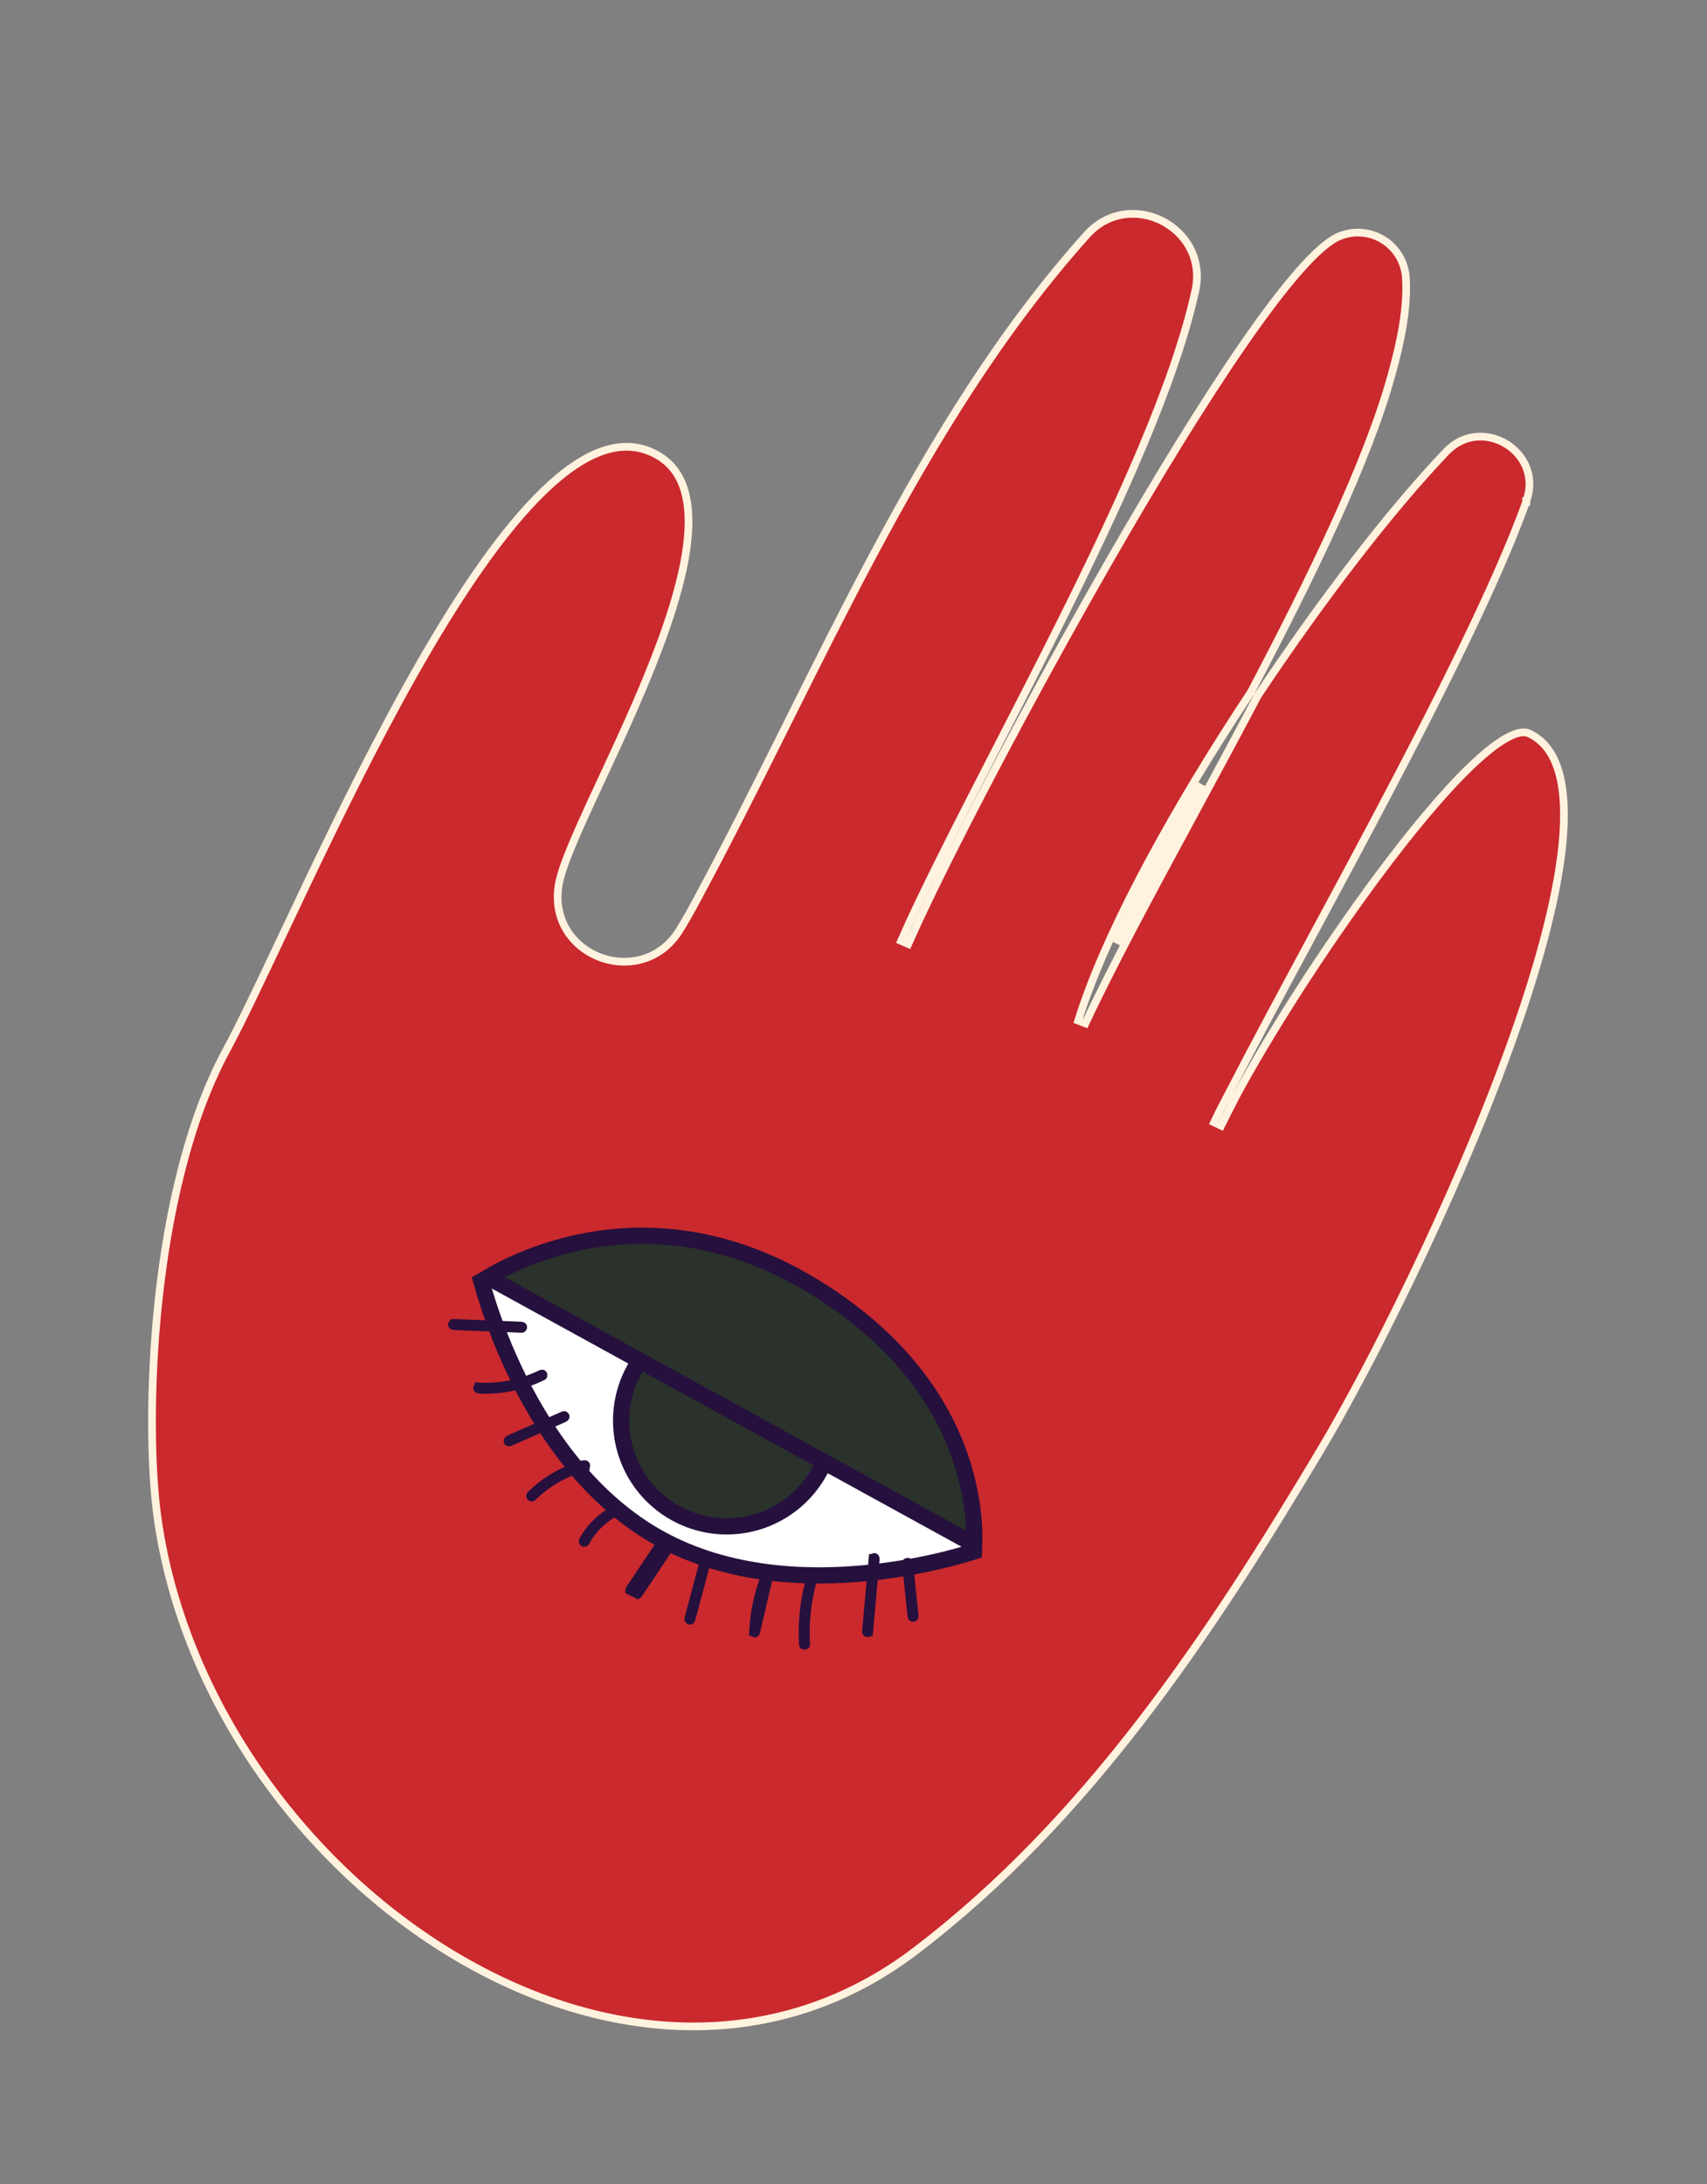 <?xml version="1.0" encoding="UTF-8"?> <svg xmlns="http://www.w3.org/2000/svg" width="190" height="243" viewBox="0 0 190 243" fill="none"><rect x="0" y="0" width="190" height="243" fill="#808080" stroke="none"/><path d="M77.238 100.706C80.685 94.346 83.955 87.825 87.217 81.295C87.394 80.94 87.572 80.585 87.749 80.23C90.834 74.052 93.919 67.874 97.151 61.812C103.987 48.993 111.469 36.72 120.953 26.145L120.953 26.145C125.753 20.78 134.584 25.313 133.053 32.333L133.012 32.5L133.01 32.509C130.785 42.549 124.731 55.84 118.157 69.018C115.796 73.751 113.368 78.471 111.03 83.013C108.822 87.303 106.696 91.436 104.783 95.276C102.771 99.293 101.216 102.556 100.304 104.674L101.089 105.018C102.34 102.208 103.843 99.085 105.511 95.736C109.969 86.829 116.708 74.156 123.681 62.043C128.72 53.291 133.876 44.843 138.378 38.328C140.63 35.07 142.712 32.303 144.53 30.226C146.364 28.131 147.882 26.795 149 26.321L149.004 26.319C149.787 25.979 150.639 25.83 151.49 25.886C152.342 25.942 153.167 26.2 153.898 26.64C154.629 27.079 155.245 27.688 155.693 28.413C156.141 29.139 156.41 29.96 156.476 30.81C156.715 34.342 155.871 38.162 154.889 41.712C152.202 51.426 145.963 64.224 139.233 77.003C138.576 77.992 137.925 78.986 137.281 79.985C129.601 91.88 122.87 104.339 120.014 113.546L120.812 113.854C123.783 107.498 128.089 99.534 132.71 90.988C134.927 86.888 137.216 82.655 139.465 78.401C139.634 78.081 139.803 77.761 139.971 77.441C147.116 66.684 154.861 56.651 160.983 50.249C164.948 46.103 171.812 50.297 169.911 55.684L169.904 55.704L169.899 55.724L169.898 55.724L169.898 55.725L169.898 55.725L169.898 55.725L169.898 55.725L169.898 55.726L169.898 55.726L169.898 55.726L169.898 55.727L169.898 55.727L169.898 55.727L169.898 55.727L169.898 55.728L169.898 55.728L169.898 55.728L169.897 55.728L169.897 55.729L169.897 55.729L169.897 55.729L169.897 55.73L169.897 55.73L169.897 55.73L169.897 55.73L169.897 55.731L169.897 55.731L169.897 55.731L169.897 55.731L169.897 55.732L169.897 55.732L169.897 55.732L169.896 55.733L169.896 55.733L169.896 55.733L169.896 55.733L169.896 55.734L169.896 55.734L169.896 55.734L169.896 55.734L169.896 55.735L169.896 55.735L169.896 55.735L169.896 55.736L169.896 55.736L169.896 55.736L169.896 55.736L169.895 55.737L169.895 55.737L169.895 55.737L169.895 55.737L169.895 55.738L169.895 55.738L169.895 55.738L169.895 55.739L169.895 55.739L169.895 55.739L169.895 55.739L169.895 55.74L169.895 55.74L169.895 55.74L169.894 55.741L169.894 55.741L169.894 55.741L169.894 55.741L169.894 55.742L169.894 55.742L169.894 55.742L169.894 55.742L169.894 55.743L169.894 55.743L169.894 55.743L169.894 55.744L169.894 55.744L169.894 55.744L169.894 55.745L169.893 55.745L169.893 55.745L169.893 55.745L169.893 55.746L169.893 55.746L169.893 55.746L169.893 55.746L169.893 55.747L169.893 55.747L169.893 55.747L169.893 55.748L169.893 55.748L169.893 55.748L169.893 55.748L169.893 55.749L169.892 55.749L169.892 55.749L169.892 55.749L169.892 55.75L169.892 55.75L169.892 55.75L169.892 55.751L169.892 55.751L169.892 55.751L169.892 55.751L169.892 55.752L169.892 55.752L169.892 55.752L169.892 55.753L169.891 55.753L169.891 55.753L169.891 55.753L169.891 55.754L169.891 55.754L169.891 55.754L169.891 55.755L169.891 55.755L169.891 55.755L169.891 55.755L169.891 55.756L169.891 55.756L169.891 55.756L169.891 55.757L169.891 55.757L169.89 55.757L169.89 55.757L169.89 55.758L169.89 55.758L169.89 55.758L169.89 55.758L169.89 55.759L169.89 55.759L169.89 55.759L169.89 55.76L169.89 55.76L169.89 55.76L169.89 55.76L169.89 55.761L169.889 55.761L169.889 55.761L169.889 55.762L169.889 55.762L169.889 55.762L169.889 55.762L169.889 55.763L169.889 55.763L169.889 55.763L169.889 55.764L169.889 55.764L169.889 55.764L169.889 55.764L169.889 55.765L169.889 55.765L169.888 55.765L169.888 55.766L169.888 55.766L169.888 55.766L169.888 55.766L169.888 55.767L169.888 55.767L169.888 55.767L169.888 55.767L169.888 55.768L169.888 55.768L169.888 55.768L169.888 55.769L169.888 55.769L169.887 55.769L169.887 55.77L169.887 55.77L169.887 55.77L169.887 55.77L169.887 55.771L169.887 55.771L169.887 55.771L169.887 55.772L169.887 55.772L169.887 55.772L169.887 55.772L169.887 55.773L169.887 55.773L169.886 55.773L169.886 55.773L169.886 55.774L169.886 55.774L169.886 55.774L169.886 55.775L169.886 55.775L169.886 55.775L169.886 55.776L169.886 55.776L169.886 55.776L169.886 55.776L169.886 55.777L169.886 55.777L169.885 55.777L169.885 55.778L169.885 55.778L169.885 55.778L169.885 55.778L169.885 55.779L169.885 55.779L169.885 55.779L169.885 55.779L169.885 55.78L169.885 55.78L169.885 55.78L169.885 55.781L169.885 55.781L169.885 55.781L169.884 55.782L169.884 55.782L169.884 55.782L169.884 55.782L169.884 55.783L169.884 55.783L169.884 55.783L169.884 55.783L169.884 55.784L169.884 55.784L169.884 55.784L169.884 55.785L169.884 55.785L169.884 55.785L169.883 55.785L169.883 55.786L169.883 55.786L169.883 55.786L169.883 55.787L169.883 55.787L169.883 55.787L169.883 55.788L169.883 55.788L169.883 55.788L169.883 55.788L169.883 55.789L169.883 55.789L169.883 55.789L169.882 55.789L169.882 55.79L169.882 55.79L169.882 55.79L169.882 55.791L169.882 55.791L169.882 55.791L169.882 55.791L169.882 55.792L169.882 55.792L169.882 55.792L169.882 55.793L169.882 55.793L169.882 55.793L169.881 55.794L169.881 55.794L169.881 55.794L169.881 55.794L169.881 55.795L169.881 55.795L169.881 55.795L169.881 55.795L169.881 55.796L169.881 55.796L169.881 55.796L169.881 55.797L169.881 55.797L169.881 55.797L169.88 55.798L169.88 55.798L169.88 55.798L169.88 55.798L169.88 55.799L169.88 55.799L169.88 55.799L169.88 55.8L169.88 55.8L169.88 55.8L169.88 55.8L169.88 55.801L169.88 55.801L169.88 55.801L169.879 55.802L169.879 55.802L169.879 55.802L169.879 55.803L169.879 55.803L169.879 55.803L169.879 55.803L169.879 55.804L169.879 55.804L169.879 55.804L169.879 55.804L169.879 55.805L169.879 55.805L169.879 55.805L169.879 55.806L169.878 55.806L169.878 55.806L169.878 55.806L169.878 55.807L169.878 55.807L169.878 55.807L169.878 55.808L169.878 55.808L169.878 55.808L169.878 55.809L169.878 55.809L169.878 55.809L169.878 55.809L169.878 55.81L169.877 55.81L169.877 55.81L169.877 55.811L169.877 55.811L169.877 55.811L169.877 55.812L169.877 55.812L169.877 55.812L169.877 55.812L169.877 55.813L169.877 55.813L169.877 55.813L169.877 55.813L169.877 55.814L169.876 55.814L169.876 55.814L169.876 55.815L169.876 55.815L169.876 55.815L169.876 55.816L169.876 55.816L169.876 55.816L169.876 55.816L169.876 55.817L169.876 55.817L169.876 55.817L169.876 55.818L169.876 55.818L169.875 55.818L169.875 55.818L169.875 55.819L169.875 55.819L169.875 55.819L169.875 55.82L169.875 55.82L169.875 55.82L169.875 55.821L169.875 55.821L169.875 55.821L169.875 55.821L169.875 55.822L169.875 55.822L169.874 55.822L169.874 55.822L169.874 55.823L169.874 55.823L169.874 55.823L169.874 55.824L169.874 55.824L169.874 55.824L169.874 55.825L169.874 55.825L169.874 55.825L169.874 55.825L169.874 55.826L169.874 55.826L169.873 55.826L169.873 55.827L169.873 55.827L169.873 55.827L169.873 55.828L169.873 55.828L169.873 55.828L169.873 55.828L169.873 55.829L169.873 55.829L169.873 55.829L169.873 55.83L169.873 55.83L169.872 55.83L169.872 55.83L169.872 55.831L169.872 55.831L169.872 55.831L169.872 55.832L169.872 55.832L169.872 55.832L169.872 55.832L169.872 55.833L169.872 55.833L169.872 55.833L169.872 55.834L169.872 55.834L169.871 55.834L169.871 55.834L169.871 55.835L169.871 55.835L169.871 55.835L169.871 55.836L169.871 55.836L169.871 55.836L169.871 55.837L169.871 55.837L169.871 55.837L169.871 55.837L169.871 55.838L169.871 55.838L169.87 55.838L169.87 55.839L169.87 55.839L169.87 55.839L169.87 55.84L169.87 55.84L169.87 55.84L169.87 55.84L169.87 55.841L169.87 55.841L169.87 55.841L169.87 55.842L169.87 55.842L169.87 55.842L169.869 55.842L169.869 55.843L169.869 55.843L169.869 55.843L169.869 55.844L169.869 55.844L169.869 55.844L169.869 55.844L169.869 55.845L169.869 55.845L169.869 55.845L169.869 55.846L169.869 55.846L169.869 55.846L169.868 55.846L169.868 55.847L169.868 55.847L169.868 55.847L169.868 55.848L169.868 55.848L169.868 55.848L169.868 55.849L169.868 55.849C166.585 64.936 160.079 77.828 153.299 90.638C150.818 95.327 148.3 100.005 145.892 104.477C142.501 110.777 139.329 116.669 136.787 121.612C136.154 122.795 135.6 123.885 135.141 124.859L135.912 125.233C136.421 124.212 136.968 123.135 137.547 122.009C141.104 115.364 147.225 105.732 153.34 97.507C156.937 92.668 160.519 88.333 163.565 85.385C165.089 83.909 166.461 82.797 167.62 82.141C168.805 81.47 169.643 81.343 170.186 81.594C171.829 82.356 172.915 83.826 173.516 85.929C174.119 88.042 174.222 90.763 173.906 93.946C173.274 100.309 170.986 108.394 167.9 116.871C161.731 133.819 152.417 152.221 146.989 161.318C134.532 182.192 120.988 202.511 101.907 217.032L102.159 217.363L101.907 217.032C85.915 229.207 66.27 227.209 49.862 217.115C33.449 207.017 20.355 188.855 17.538 168.867L17.113 168.927L17.538 168.867C16.805 163.674 16.595 154.58 17.632 144.821C18.67 135.059 20.95 124.682 25.164 116.897C26.782 113.91 28.916 109.395 31.419 104.101C32.219 102.41 33.056 100.639 33.926 98.813C37.524 91.261 41.69 82.748 46.101 74.948C50.516 67.143 55.16 60.082 59.706 55.417C64.284 50.72 68.598 48.613 72.426 50.262C74.06 50.967 75.144 52.089 75.805 53.536C76.471 54.994 76.715 56.804 76.618 58.882C76.424 63.044 74.87 68.158 72.828 73.38C71.036 77.96 68.883 82.588 66.976 86.686C66.713 87.253 66.454 87.81 66.201 88.355C65.163 90.594 64.23 92.639 63.521 94.374C62.815 96.099 62.314 97.554 62.16 98.603C61.001 106.492 71.462 110.245 75.64 103.475C76.21 102.557 76.741 101.627 77.238 100.706ZM77.238 100.706C77.238 100.706 77.239 100.706 77.239 100.706L76.862 100.502L77.238 100.706C77.238 100.706 77.238 100.706 77.238 100.706ZM133.755 87.251C133.157 88.358 132.563 89.458 131.973 90.549C129.227 95.627 126.588 100.509 124.272 104.971C126.767 99.466 130.058 93.388 133.755 87.251Z" fill="#CA292E" stroke="#FFF2DE" stroke-width="0.857"></path><g clip-path="url(#clip0_8_924)"><path d="M53.664 142.837C53.656 142.804 53.647 142.772 53.638 142.741C53.669 142.731 53.701 142.721 53.733 142.711C54.312 142.533 55.159 142.287 56.227 142.017C58.363 141.476 61.374 140.844 64.864 140.476C71.867 139.739 80.695 140.079 88.289 144.249C95.883 148.419 100.903 155.688 104.035 161.996C105.596 165.141 106.676 168.022 107.365 170.116C107.71 171.162 107.956 172.01 108.116 172.595C108.125 172.628 108.133 172.66 108.142 172.691C108.111 172.701 108.079 172.71 108.047 172.72C107.468 172.899 106.621 173.146 105.553 173.416C103.417 173.957 100.406 174.59 96.915 174.958C89.913 175.696 81.086 175.355 73.492 171.183C65.899 167.011 60.878 159.741 57.746 153.434C56.184 150.289 55.104 147.408 54.415 145.315C54.07 144.269 53.824 143.421 53.664 142.837Z" fill="white" stroke="#26103D" stroke-width="1.804"></path><path d="M91.21 163.701C90.088 165.743 88.386 167.407 86.32 168.482C84.254 169.557 81.917 169.995 79.604 169.74C77.291 169.486 75.106 168.551 73.325 167.054C71.545 165.556 70.248 163.564 69.6 161.327C68.951 159.091 68.98 156.711 69.683 154.49C70.385 152.268 71.73 150.305 73.547 148.847C75.364 147.389 77.572 146.503 79.89 146.301C82.209 146.098 84.535 146.588 86.574 147.708C87.928 148.452 89.122 149.456 90.088 150.663C91.053 151.869 91.772 153.254 92.203 154.739C92.634 156.225 92.768 157.78 92.597 159.318C92.427 160.856 91.956 162.345 91.21 163.701Z" fill="#2A322B" stroke="#26103D" stroke-width="1.804"></path><path d="M54.322 142.088C54.769 141.825 55.33 141.513 55.997 141.177C57.898 140.219 60.651 139.069 64.047 138.309C70.823 136.792 80.175 136.82 90.479 143.073C100.818 149.348 105.254 156.911 107.127 162.86C108.066 165.844 108.365 168.436 108.43 170.275C108.451 170.876 108.447 171.396 108.433 171.822L54.322 142.088Z" fill="#2A322B" stroke="#26103D" stroke-width="1.804"></path><path d="M96.359 181.439L96.359 181.438C96.604 178.73 96.849 176.021 97.094 173.312L96.696 173.276L97.094 173.313C97.096 173.3 97.106 173.263 97.168 173.224C97.232 173.184 97.301 173.176 97.339 173.183L97.339 173.183L97.341 173.183C97.401 173.195 97.437 173.224 97.462 173.265C97.491 173.311 97.512 173.385 97.503 173.476L97.503 173.476L97.503 173.476C97.259 176.185 97.014 178.893 96.768 181.601L97.166 181.638L96.768 181.601C96.767 181.613 96.756 181.65 96.694 181.689C96.63 181.73 96.56 181.739 96.522 181.731L96.521 181.731C96.461 181.719 96.425 181.69 96.4 181.65C96.371 181.603 96.35 181.53 96.359 181.439Z" fill="#26103D" stroke="#26103D" stroke-width="0.799"></path><path d="M101.416 179.829L101.415 179.822L101.415 179.814C101.209 177.855 101.004 175.895 100.799 173.935C100.797 173.879 100.816 173.825 100.853 173.784C100.89 173.741 100.943 173.715 101 173.711C101.057 173.707 101.113 173.726 101.155 173.763C101.198 173.801 101.224 173.854 101.228 173.911L101.228 173.918L101.229 173.926L101.844 179.805C101.845 179.832 101.842 179.858 101.833 179.883C101.824 179.91 101.81 179.935 101.791 179.956C101.773 179.977 101.75 179.995 101.725 180.007C101.699 180.02 101.672 180.027 101.644 180.029C101.616 180.031 101.587 180.027 101.561 180.018C101.534 180.009 101.51 179.995 101.488 179.977C101.467 179.958 101.45 179.936 101.438 179.91C101.425 179.885 101.418 179.858 101.416 179.829Z" fill="#26103D" stroke="#26103D" stroke-width="0.799"></path><path d="M89.762 182.911L89.762 182.912C89.767 182.997 89.74 183.037 89.716 183.061C89.684 183.092 89.628 183.119 89.557 183.124C89.486 183.129 89.428 183.109 89.394 183.084C89.37 183.065 89.339 183.031 89.334 182.946C89.177 180.275 89.507 177.597 90.31 175.043C90.34 174.95 90.387 174.89 90.429 174.859C90.464 174.834 90.507 174.818 90.575 174.831C90.61 174.838 90.673 174.873 90.718 174.936C90.762 174.997 90.755 175.032 90.753 175.039C89.946 177.581 89.61 180.249 89.762 182.911Z" fill="#26103D" stroke="#26103D" stroke-width="0.799"></path><path d="M84.218 181.487L84.218 181.487C84.317 179.18 84.848 176.912 85.784 174.8L84.218 181.487ZM84.218 181.487C84.214 181.583 84.184 181.654 84.15 181.695C84.122 181.73 84.084 181.755 84.018 181.759C83.983 181.762 83.915 181.745 83.854 181.694C83.794 181.645 83.79 181.607 83.791 181.6L83.391 181.586L83.79 181.602M84.218 181.487L83.79 181.602M83.79 181.602C83.885 179.179 84.437 176.795 85.417 174.576L83.79 181.602ZM85.417 174.576C85.452 174.497 85.489 174.483 85.509 174.477C85.542 174.468 85.597 174.47 85.662 174.502C85.726 174.534 85.772 174.584 85.793 174.632C85.81 174.671 85.819 174.723 85.784 174.8L85.417 174.576Z" fill="#26103D" stroke="#26103D" stroke-width="0.799"></path><path d="M76.745 180.337L76.744 180.337C76.703 180.329 76.646 180.295 76.605 180.237C76.565 180.18 76.563 180.135 76.57 180.111C76.57 180.111 76.57 180.111 76.57 180.111L78.213 173.965L78.219 173.953L78.229 173.904C78.242 173.846 78.276 173.796 78.324 173.763C78.372 173.731 78.43 173.719 78.486 173.728C78.527 173.737 78.583 173.77 78.623 173.827C78.663 173.884 78.664 173.928 78.658 173.952L78.658 173.952L78.657 173.953L77.002 180.14L77.002 180.141C76.982 180.218 76.939 180.275 76.894 180.307C76.853 180.336 76.805 180.349 76.745 180.337Z" fill="#26103D" stroke="#26103D" stroke-width="0.799"></path><path d="M74.673 172.045L74.341 171.822C73.17 173.568 72 175.315 70.833 177.064C70.775 177.151 70.711 177.198 70.662 177.217C70.624 177.232 70.582 177.236 70.519 177.205C70.507 177.199 70.486 177.184 70.462 177.157C70.439 177.13 70.42 177.097 70.407 177.063C70.394 177.029 70.391 177.002 70.392 176.985C70.393 176.969 70.396 176.964 70.398 176.962L70.398 176.962C71.57 175.215 72.739 173.467 73.906 171.719C73.964 171.633 74.028 171.585 74.077 171.566C74.116 171.551 74.158 171.547 74.219 171.578C74.25 171.593 74.303 171.644 74.332 171.72C74.359 171.793 74.341 171.822 74.341 171.823L74.673 172.045ZM74.673 172.045C74.858 171.768 74.668 171.355 74.398 171.22C74.07 171.057 73.76 171.22 73.574 171.497L70.066 176.739C69.881 177.015 70.072 177.429 70.341 177.563C70.67 177.727 70.98 177.563 71.165 177.287C72.332 175.538 73.502 173.791 74.673 172.045Z" fill="#26103D" stroke="#26103D" stroke-width="0.799"></path><path d="M68.984 167.62L69.002 167.613C69.025 167.609 69.061 167.611 69.109 167.636C69.174 167.671 69.215 167.725 69.228 167.763C69.247 167.82 69.24 167.869 69.216 167.914C69.19 167.964 69.138 168.016 69.062 168.048L69.061 168.048C67.436 168.749 66.093 169.975 65.247 171.53L65.239 171.543L65.233 171.557C65.221 171.584 65.204 171.608 65.183 171.628C65.161 171.647 65.136 171.663 65.109 171.672C65.082 171.682 65.053 171.686 65.024 171.685C64.995 171.683 64.967 171.675 64.941 171.662C64.915 171.65 64.892 171.632 64.873 171.61C64.854 171.588 64.84 171.562 64.832 171.534C64.823 171.507 64.82 171.477 64.823 171.448C64.826 171.419 64.835 171.391 64.849 171.366L64.849 171.365C65.766 169.686 67.224 168.366 68.984 167.62Z" fill="#26103D" stroke="#26103D" stroke-width="0.799"></path><path d="M59.012 166.295C60.453 164.86 62.2 163.777 64.116 163.122L64.108 163.139L65.007 162.854C65.062 162.837 65.123 162.842 65.174 162.868C65.225 162.893 65.265 162.937 65.285 162.99C65.297 163.031 65.296 163.096 65.266 163.159C65.236 163.222 65.198 163.245 65.174 163.252L65.275 163.638L65.175 163.251C62.983 163.822 60.98 164.958 59.364 166.547L59.358 166.553L59.352 166.56C59.312 166.603 59.257 166.629 59.198 166.632C59.141 166.635 59.085 166.616 59.041 166.58C59.01 166.55 58.98 166.494 58.975 166.425C58.97 166.356 58.992 166.315 59.011 166.295L59.012 166.295Z" fill="#26103D" stroke="#26103D" stroke-width="0.799"></path><path d="M62.748 157.387L62.748 157.387C62.763 157.38 62.802 157.373 62.865 157.406C62.931 157.442 62.972 157.497 62.985 157.535C63.004 157.592 62.997 157.64 62.974 157.683C62.947 157.733 62.895 157.785 62.816 157.82L62.816 157.82L56.709 160.502C56.709 160.502 56.709 160.502 56.709 160.502C56.694 160.508 56.655 160.516 56.591 160.482C56.525 160.447 56.484 160.391 56.472 160.355L56.471 160.355C56.452 160.297 56.459 160.249 56.483 160.206C56.509 160.156 56.562 160.103 56.641 160.068C56.641 160.068 56.641 160.068 56.641 160.068L62.748 157.387Z" fill="#26103D" stroke="#26103D" stroke-width="0.799"></path><path d="M60.154 152.823L60.156 152.822C60.247 152.777 60.325 152.768 60.377 152.777C60.419 152.784 60.457 152.802 60.494 152.859L60.495 152.86C60.514 152.889 60.533 152.959 60.52 153.038C60.506 153.114 60.476 153.133 60.472 153.135L60.472 153.135C58.267 154.244 55.813 154.761 53.35 154.636C53.248 154.629 53.176 154.598 53.135 154.566C53.102 154.54 53.078 154.504 53.073 154.436L53.073 154.436C53.071 154.4 53.088 154.329 53.139 154.266C53.188 154.206 53.222 154.206 53.224 154.207L53.246 153.807L53.222 154.206C55.613 154.353 58.001 153.876 60.154 152.823Z" fill="#26103D" stroke="#26103D" stroke-width="0.799"></path><path d="M50.267 147.371L50.267 147.37C50.264 147.333 50.282 147.264 50.331 147.204C50.379 147.145 50.416 147.142 50.425 147.142C50.425 147.142 50.425 147.142 50.425 147.142L57.996 147.442C57.996 147.442 57.997 147.442 57.997 147.442C58.092 147.446 58.163 147.476 58.204 147.509C58.238 147.537 58.263 147.575 58.267 147.641L58.267 147.642C58.27 147.679 58.253 147.748 58.203 147.808C58.156 147.867 58.118 147.87 58.11 147.87C58.11 147.87 58.11 147.87 58.11 147.87L50.538 147.57C50.538 147.57 50.538 147.57 50.538 147.57C50.442 147.566 50.371 147.536 50.33 147.503C50.296 147.475 50.271 147.437 50.267 147.371Z" fill="#26103D" stroke="#26103D" stroke-width="0.799"></path></g><defs><clipPath id="clip0_8_924"><rect width="64.753" height="40.936" fill="white" transform="translate(60.068 126.745) rotate(26.484)"></rect></clipPath></defs></svg> 